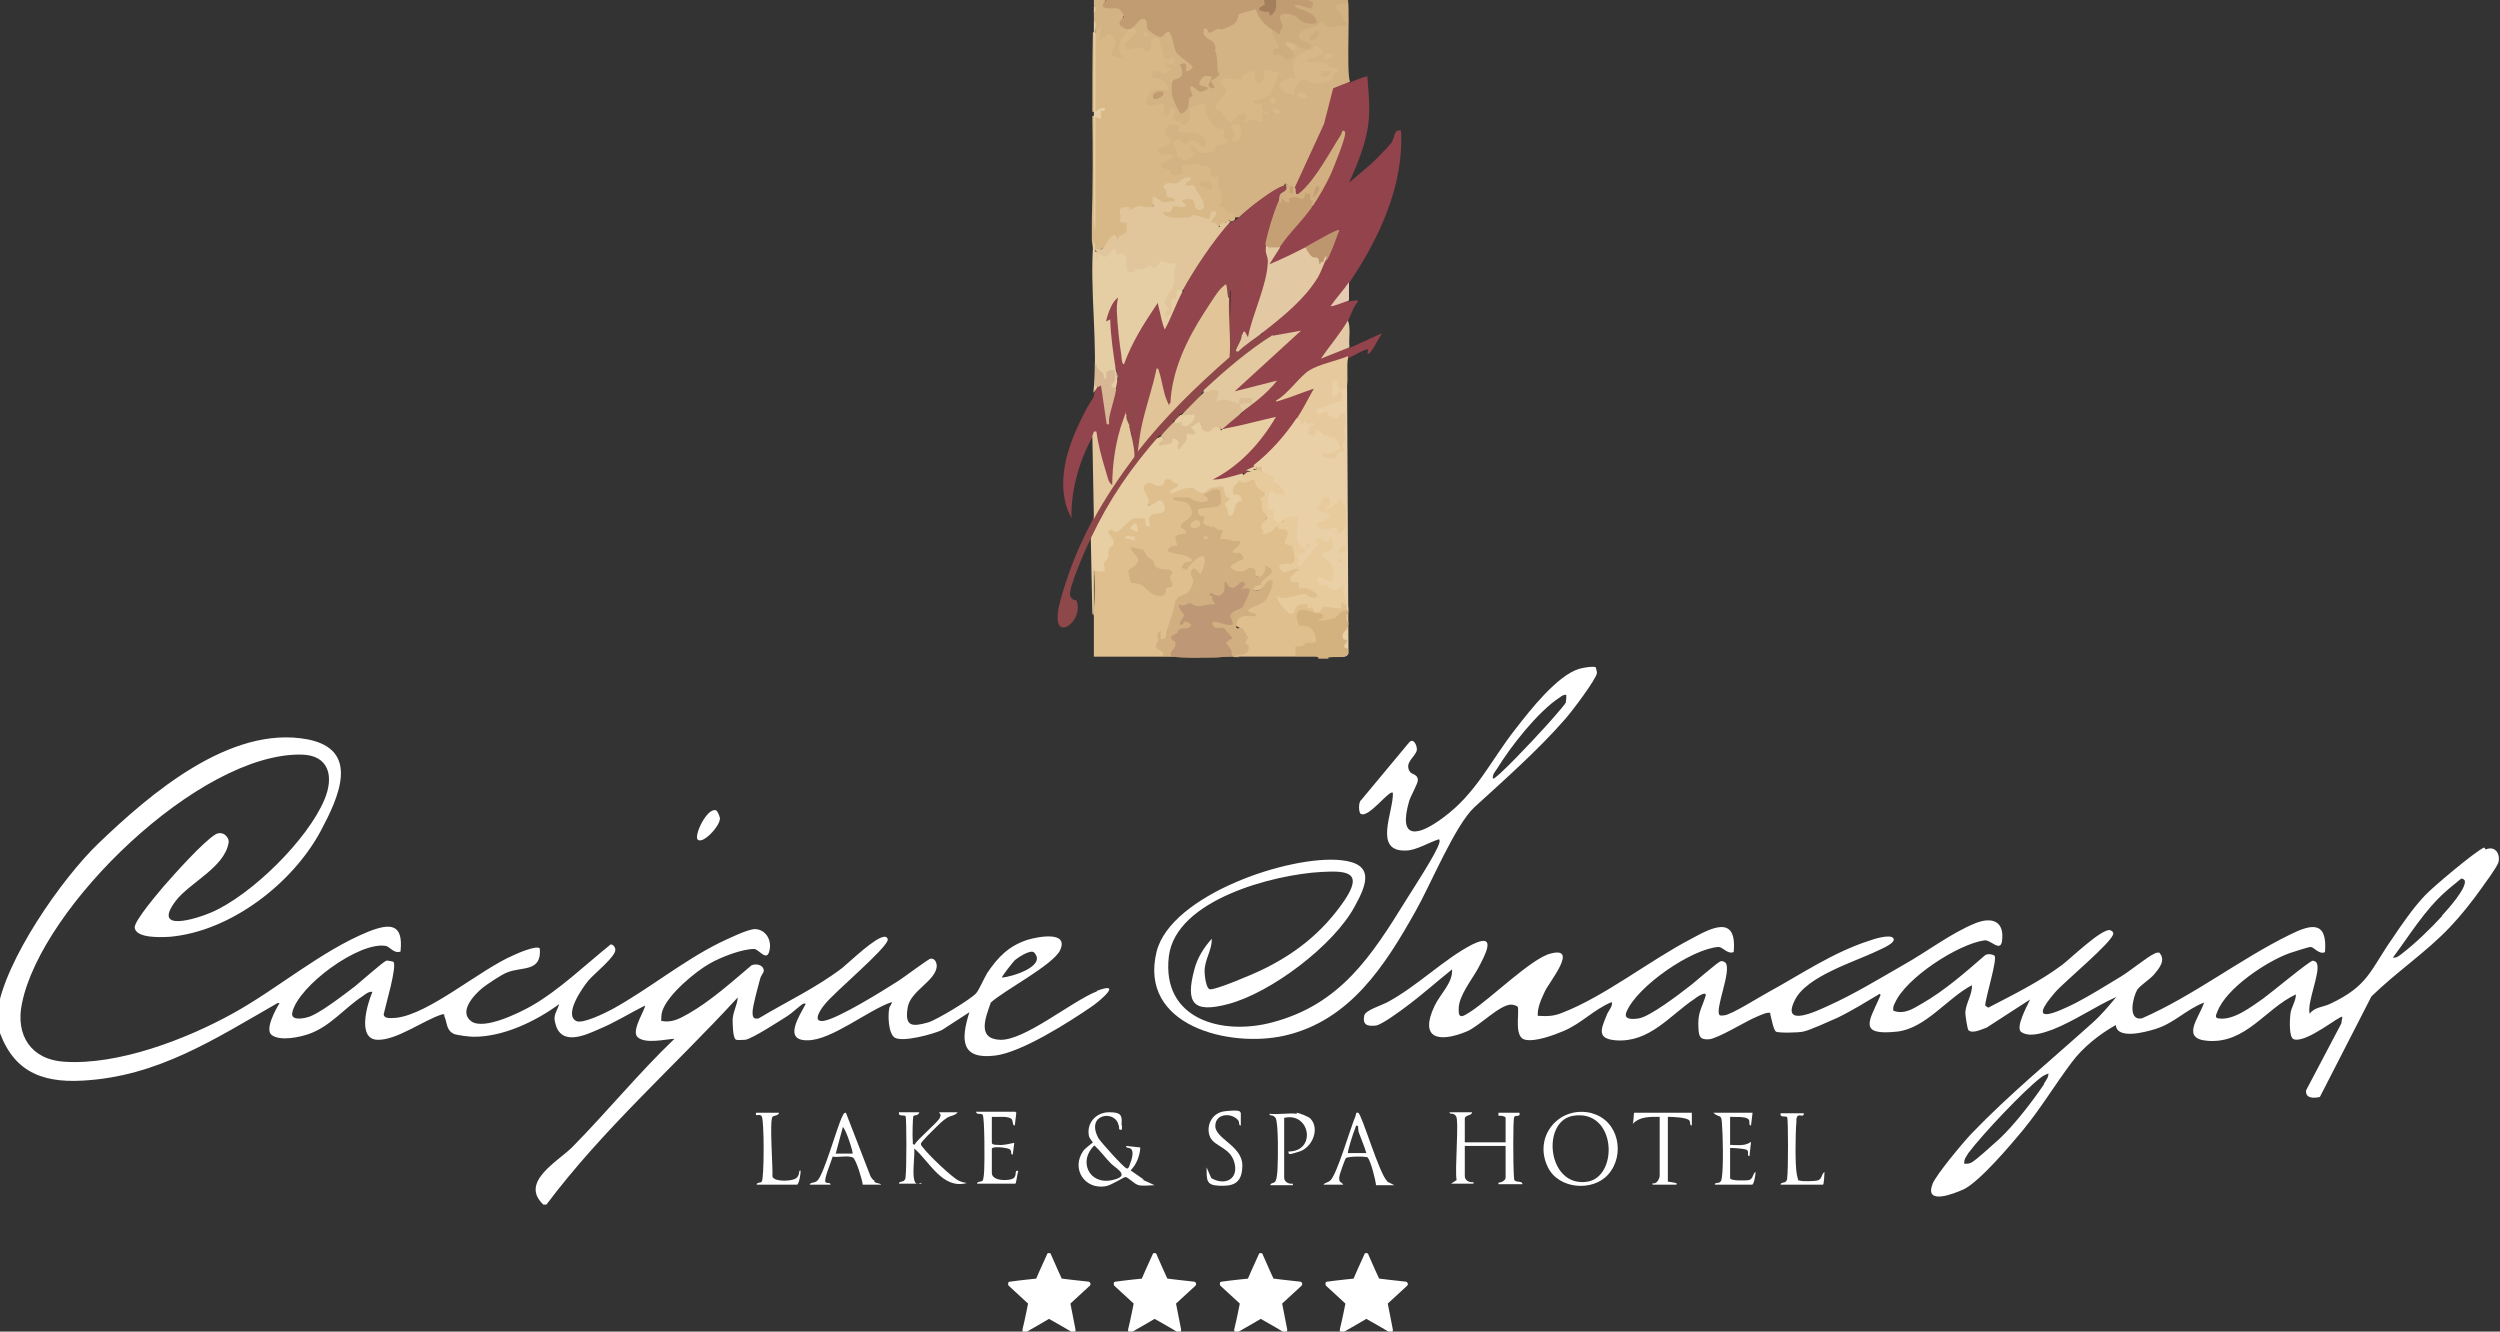 <?xml version="1.0" encoding="UTF-8"?>
<svg xmlns="http://www.w3.org/2000/svg" id="Capa_1" width="490" height="261" version="1.1" viewBox="0 0 490 261">
  <rect x="0" y="0" width="490" height="261" fill="#333333" stroke="none"/>
  <defs>
    <style>
      .st0 {
        fill: #e7cb9c;
      }

      .st1 {
        fill: #e1c69c;
      }

      .st2 {
        fill: #e5cda4;
      }

      .st3 {
        fill: #e4c9a6;
      }

      .st4 {
        fill: #e6ca9d;
      }

      .st5 {
        fill: #e3c9a3;
      }

      .st6 {
        fill: #92454c;
      }

      .st7 {
        fill: #bd966f;
      }

      .st8 {
        fill: #ead0a6;
      }

      .st9 {
        fill: #cdac7e;
      }

      .st10 {
        fill: #d8b886;
      }

      .st11 {
        fill: #c5a075;
      }

      .st12 {
        fill: #e1c498;
      }

      .st13 {
        fill: #bd9776;
      }

      .st14 {
        fill: #a47f5d;
      }

      .st15 {
        fill: #92434c;
      }

      .st16 {
        fill: #e7cea3;
      }

      .st17 {
        fill: #d1af80;
      }

      .st18 {
        fill: #fff;
      }

      .st19 {
        fill: #d3b283;
      }

      .st20 {
        fill: #dfbf8e;
      }

      .st21 {
        fill: #e7cab2;
      }

      .st22 {
        fill: #e2c9a0;
      }

      .st23 {
        fill: #c19c73;
      }

      .st24 {
        fill: #e4c99f;
      }

      .st25 {
        fill: #dbbe93;
      }

      .st26 {
        fill: #d8b889;
      }

      .st27 {
        fill: #d1af81;
      }

      .st28 {
        fill: #d8b894;
      }

      .st29 {
        fill: #d3b280;
      }

      .st30 {
        fill: #8e4849;
      }
    </style>
  </defs>
  <path class="st15" d="M264.7,16.1c.5-.2,3.2-1.3,3.3-1.1.2,2.7.5,5.4.3,8.2-.3,4.3-2.1,8.7-3.9,12.6,2-1.7,4.2-3.4,6-5.3s1.9-2,2.3-2.5c.8-1.2.4-2.7,1.9-2.4.6,10.7-4.3,21.2-10.2,29.9-.4,1.4-1.1,2.7-2.2,3.8,1-.6,1.8-.7,2.2-.2.3,0,2-.6,1.7.1-.9,1-1.3,2.6-1.9,3.7l-.2,1.4-3.4,4.8,3.3-1.3.6.4,6.4-2.9c-.6.8-1.9,3.6-2.6,4s.3-1-.5-.8-2.4,1.2-3.5,1.7l-.4.7c-4.7,1.3-8.3,2.7-11.2,6.7,1.8-.8,3.5-1.2,5.2-1.4.4.5-2.3,5.9-3.5,6,0,.2,0,.4,0,.6-.1,1.4-6.3,8.2-7.7,8.5s-.4,0-.6,0c0,.6-.6.8-1.7.8.3.7-.2,1-.8.6-.7,1.2-5.6,2.5-6,1.2s.1-.4.4-.6c4.5-2.5,8.2-6.2,11-10.6-3.1.7-6.1,1.3-9.1,1.8l-.2-.4c.4-1.4,1.8-2.7,3.3-2.8l.6-.5c-.1-1,.9-1.3,1.8-1.5,1-1.3,2.2-2.5,3.5-3.6l-6.5,1.6c-.5-.2-.5-.6-.4-1.1l11.4-10.4-3.3.6-.5-.5c-2.2.9-2.9.7-2.2-.6l.4-1c3.6-2.9,7.3-5.8,9.8-9.7.7-1.5,1.6-2.8,2.5-4v-.6c.6-1.3,1.1-2.7,1.5-4l-5.1,2.8-.6-.3c-1,1.4-5.7,3.9-7.1,3.6s1.1-3.8,2.1-3.6c0-.2,0-.4,0-.6,0-.8,4.5-6,5.4-7l1-.4v-1.2c2.4-3.5,4-7.3,5.2-11.1-2,3.7-4.4,7-7.2,10-1.2,1-2.6-.4-1.3-1.3l-.4-.5,5.5-12.1,1.8-6.9c.9-.8,2.6-1.6,3.9-1.2Z"></path>
  <path class="st19" d="M216.6-.5c.2.3.2.7-.2,1.1,2,0,3.3,0,4,2.2-.8,1.6-.6,2.2.7,1.9,1.7-2.1,3.8-3.2,4.1.5l1.8,1.1c1.8-1.9,3-.8,3.6,3.3l2.9,2.5c1.1,1.2-.3,2.1-1.5,2.1-.2.9-.8,1.4-1.9,1.6-.9.6.6,5,1.3,5.4s1-2.3,1-2.5l.5-.6c-.6-1.4-.2-2.8,1.5-1.7-.2-2,2-3.2,3.5-1.9.6-.3.7-.9.1-1.6,0-1-.3-4.3-.8-4.8-2.5-.7-2.7-4.8,0-2.8l1.1-.6c1.7.2,3.7-.5,4-2.4.5-.5,3.5-1.4,3.9-1.2.7,1.4,1.7,2.9,3.2,3.9v.7c.8,1.2,1.3,2.4,1.6,3.6-1.3.9-1.2,1.2.3.9,1.4,1.1,1.5,1,1.7-.6l.6-1.1c.1-.2.4-.5.5-.4,1.9.9,3.3,1.5.3-.2-1.7-2.3,1.4-3.2,3.3-3.2.7-1.3,1.7-1.4,3.1-.1,1.6,0,2.3-.2,1.3-1.8-1.8-1.6-.8-3,1.4-2.7,0-.3.2-.5.5-.7.8.3-.2,14.7.6,16.6-1.1.4-2.2.9-3.3,1.3l-1.8,7-5.7,12.4c-.8.3-1.6,0-1.9-.8l-.3.6c-3.2,1.6-6,3.6-8.7,6.1h-.7c0,0-1.1-.1-1.1-.1-.9-.3-3.1-2-2-3-.2-1.3-.5-2.7-.7-4-1.2,0-1.8-.8-1.8-2.3-1.4-.4-2.8-.4-4.2-.1,0,2.1-2.7,2.5-3.5.7-2.6-.7-1.7-2.1.1-3-3.5,0-3-2.3,0-3.1-1.5-1.2-1.3-3,.5-3.8,0,0-.1-.8-.2-.8-1.9.1-2,0-1.7-2.1-5.7,1.8-3.5-4.4.7-4l-.9-.8c-3.6-.4-1.9-3.8.9-2.2l.4-.2c-.3-.9-.7-1.8-1.2-2.7,0-1.8-.9-5.4-1.3-1.3-.6,1.6-1.7.9-2.7.1-2,.7-3.2.4-3.6-.9v.7c2,3-3.1,2.9-2.4,0,.9-1,.9-1.9-.1-2.5-1.5,1.3-2.6,1.7-2.2-.8l-.5-.2c0-.8-.2-1.6-.3-2.5,0-.5,0-.9,0-1.4.2-.4.2-.9,0-1.4,0-.6,0-1.1,0-1.7.7,0,1.5,0,2.2,0Z"></path>
  <path class="st20" d="M242.9,94c1.8-1.3,3.3-1.7,4.1.9,1.6.7,1.8,1.5.8,2.4-.2,1.3,0,2.4.9,3.5-.6.7-2,3.7.2,2.5.9-.9,1.3-1.3,2.3-.3,2-.2,2.1,1.4,1.3,2.8,1.9,0,2.1,3.9,1.1,4.6-2.7.3-3,1.5-.3.3,2.2,0,2.2.9,0,2.5,1.3-.2,1.8.2,1.8,1.1,3.8,0,5.3,4.5.3,2.3l-2.9.7c-2.8-.6.3,2.2.5,2.1.8-2.9,3.5-2.2,5-.3,1-1.1,2.4-1.4,4.2-.8.3-1.5,1.2-1.3,1.7,0,.5.3.4,1.6.3,2.2,0,.2-.2.2-.3,0-.5-.6-1.1-.3-2,.8-1.1.5-5.1,1.2-3.7-.7,2,.3-2.4-.7-2.8-.7-1.1,0-.9,1.2-.5,1.9,2.4-.4,5.1,3.8,2.5,4.6-.8-.4-3.7,1.1-2.9,1.5h3.4c.5,0,.6.3.5.8h-19.9c.5-1,2.7-1,3.3-.3,0-.6,1.1,0,1.1,0s-1.9-.4-.6-1.1c1.8-.4,2.3-.9,1.3-1.6.3-1.3.3-1.5-.5-2.6-2.3-.7-.9-3.5,1.3-3.4-.2-.5-.2-1,.3-1.3,2.4-.8,3.8-1.9,4.1-4.5-1,2-4.9,3-3,.1,1.6-.5,1.7-.7,0-1.2,0-.9-.3-1.3-.8-1.3-2.9,2.1-6.9-.9-2.2-2.5v-.3c-2.4,0-2.1-1.2-.6-2.3l-2.2-.4c-1.4.1-1.6-.6-1.2-1.8-.5,0-1-.4-1.4-.8-1.3.3-2.6-.5-2.2-1.9-2.4-1.7-1.3-2.7,3.2-3,.4-1.2-.4-2.9-1.6-1.6.8,3-2.8,1.8-4.4.9,2,2.2,2.1,3.5-.5,5.1,2,1.4.7,2.1-1.1,2.3.6,1.7.4,1.9-1.3,2.4,1.6.3,3.1.8,4.4,1.5,2.1-1.6,3.1-.5,2.5,1.9s-1.3,2-2.4.9c.8,2.4,0,4.5-2.6,5.2l-.5.9c-.6,2.4-1.3,4.8-2.2,7.2-.8.2-1.3.6-1.5,1.2.9.7,1.7,1.4,2.4,2,.3-.9,2-.5,2.2.3h-17.4c0-3,0-6.1,0-9.1.2-2.8.2-5.6,0-8.5.5-.3,1.1-.3,1.7-.1-.2-1,0-1.6.7-2.3,0-1.2,0-2.2,1.1-3-1.4-1.6-1.5-3.8,1.1-2.5,1.9-2.5,3.9-3.3,6-2.4.4-.9,1.3-1.4,2.9-1.6l-.3-1.1c-1.4,1-2.9,1.9-2.9-.6-2.2-3.6-.1-4.1,3-3.2.2-.9.7-1.3,1.6-1.2s2.5,1.4,2.2,2c1.5-.6,3-.4,4.4.7,1.9-1.7,4.5-2.2,5.1.9h.3c-.5-1,.3-3,1.6-2.8Z"></path>
  <path class="st10" d="M214.7,6.4l1.1-1.4-.3,3,1.8-1.4c.4,0,1.5,1.4,1.5,1.8,0,.6-2.6,2.9,1.1,2.9.2-.6-.5-1-.6-1.5-.2-1.6,1.3-3,2.1-4.2,2.7,0,.9,1.3-.2,2.3s-.8.4-.8.4c-.1.3.1,1.3.4,1.3.9.2,2-.4,2.7-.3s.9,1,1.7.8c.8-.2-.1-2.3,1.2-2.7s1.2,2.7,1.6,3.5c.6,1.4,1.5.2,1.9.3,1,.2.2,2.2-1.2,1.1-.4.8.8,1,.8,1.2s-.9.8-1.1.9c-.7.2-1.8-1-2.4-.2-.9,1.3.5,1,1.1,1.2.9.3,1.8,1.2,1.9,2.2-1.2,0-2.9-.4-3.7.8s-.7,1.7-.7,1.8c.2,1.2,3.2-.3,3.6.2s-.7,1.9.1,2.2,1.1-.7,1-1.4c2.3.2.3,1.3.6,2.1.3.5,1,.3,1.3.5s.2,1.3,1.4.3.3-2.4.7-2.9,2.8-.9,2.9-.8,0,1.1.1,1.7,1.8,2.7,1.9,2.8c.5.4,1.4.1,1.7.5s-.7,1.6.9,2.1c-.4,1-2.2.8-2.4,1s0,.8-.4,1.1c-.6.5-2.3.5-3,.2s-.5-1.2-1.4-1,1.2,1.3,0,2.2-2.6,0-2.8-.3,0-1-.3-1.4c-.2-.6-1.3-1.2-.1-1.8s1.1.7,1.8.7.8-.9,1.6-.8,1.4,1.3,2.2,1.4c1.7-2.8-3.4-2.9-5.1-2.8l.3-1.4c-1.1-.1-1.8-.7-2.5.4-1.1,1.8,1.2,1.7.7,2.9s-2.6.7-2.4,1.5c.9,1.3,1.1.8,2.1.8,2.5,0-1.2,1.7-1.3,1.9-.6.9.7.9,1.2,1.1.6.4.4,1.1,1.4,1.1,2,0,1-1.4,1.3-1.7s2.5-.5,2.7-.5c.5,0,.7.3,1.1.4s1.2,0,1.4,0,.4,2,.6,2.1,1.2,0,1.3,0,0,1.3,0,1.7c.2.8.7,1.5.8,2.3s-.6,1.6-.6,1.7c0,.3.8.3,1,.5s.3.7.6.9c.6.3,1.6-.3,1.4.7.4.7-.5,1.3-1.1.8-.7.4-1.5.9-2.4,1.4-1.5-1-2.9-1.9-4.9-2.2-1.2.6-5.1.9-6-.1s-.3-1.6,1-1.5c.6-1.3,1.2-1.4,2.5-1-.3-2.4,2.9-1.9,3.3.2,1.6.9-1-3.1-1.2-3.3-1.1,0-2.1,0-1.7-1.3-1,.7-2.1,1-3.4,1,.6.2.7.8.7,1.4,3.7,1.4-1,3.2-2.6,1.4.2,1.6-.8,2.1-3.1,1.6-1.3.8-2.4.9-3.4.3v1.9c3.2.4.2,5-1.8,3.5-1,1.9-2.2,2.8-3.6,2.6-.1-.5-.2-1.2-.3-1.9,0-1.4,0-2.8,0-4.1.2-6.6.2-13.4.1-20.3,1-.5,1-.8,0-.9,0-5.2,0-10.4.1-15.6Z"></path>
  <path class="st6" d="M252,36c1.4.7.7,1.6-.4,2.2-.4.5-.7.9-.9,1.4l.3.9c-.8,2.2-1.5,4.5-2.1,6.8l-.7.6c.5,1.1,1.1,2.6.5,3.8l.3.4c-1,4.7-2.3,9.3-3.8,13.8-.5.6-1,.5-1.7-.3-.6.4-.1,0-.1,0-.1.7-1,2.9-1.7,2.3s-.6-10.3-.4-11.3c1.2.1,0-1.8-.9-1-1.5,1.4-3.2,4.1-4.1,5.9v1.1c-3.4,5.1-5.6,10.7-6.3,16.8-1.1,2.5-3-4.7-2.9-5.4l-2.4,8.7-.9,1.2-.5.6c0,3.5-1.7,1.3-1.7-.8h-.3c-.4,0-.6-.1-.9-.5-1.1,3.5-1.6,7.1-1.8,10.7,0,.4-.3,1.3-.5,1.5s-.2,0-.4,0c-1.4-.3-2.9-8.5-3.1-9.9h-.4c-2.7,4.8-4.3,10.6-4.2,16.1l-.8-1.8c-2-5.7,0-12,2.5-17.2s2.6-4,2.8-5.6c.1-.7.4-1.1.8-1.1-.3-1,.8-1,1.1-.1l.7,4.9,1.1-3.9.7-.6c-.8-.5-.2-1.4.3-1.9l-.3-1.7c-.9-1.6-1.3-3.4-1.3-5.5,0-1.8-.3-3.3-1.1-4.5,0-.5,2.4-6.5,3.4-3.7-.3,3.6,0,7.3.7,11,1.1-2.8,2.6-5.5,4.2-8s2.9-4,3.3.2c.2,1.3.7,1.1,1.7-.8.2-.9,1-3.4,1.6-3.8s.4-.2.6-.3l-.2-.8c1.1-2.5,7.1-11.5,9.2-12.7s.3,0,.4,0c.3-.3.8-.5,1.1-.8,1.5-1.5,7.8-6.7,9.7-6.6Z"></path>
  <path class="st8" d="M260.6,128.9c-.3-.3-.3-.6,0-.7,2.9,0,3.8-.4,2.4-1.2-.3-.4-.3-.9,0-1.4-1.4-1.1,0-2.9,1.1-3.6-.2-.4-.2-1,0-1.4,0-.9-.2-1.4-.3-2.2-.8-.7-1.2-1.7-1.2-3-1,1.1-2.2.4-3.1-.3-2.2.3-3-3.4-.4-2.6,2.1,1.7,1.9-1.1.8-2.3-2.1-1.5-1.9-2.3.5-3.1.3-.9.2-1-.7-.6-1.1-.6-1.5-.4-1.1.5-1.2,1.3-2.3,2.7-3.3,4.1-.9.6-2.2-.4-1.3-1.6-.5-.8-.1-1.4,1-1.9-1.8-1.2-2.2-3.2-1.4-6-1.1-.2-2,.2-2.7,1.2-1.4-.2-2.5-.8-2-2.6-2.4-.5-.8-6.5,1.3-4.1,1.5.4-.4-1.2-1.1-1.3-.2-1.2-.5-1.5-1.7-1.9l-.2-.7c-.4-.3-.8-.5-1.1-.8-.3.2-.5,0-.3-.3,3.2-2.5,6.1-5.8,8.3-9.1l.6-.2c.7.5,1.7.8,3,.7,0,.8.5,1.3,1.3,1.4l.6.9c1.5,0,2.6.7,3.2,1.7.3-.5.5-4.8.3-5-1.1,1.6-2.5,1.5-3.5-.2-1.4,1.1-3.2-.3-1.8-1.6,1-.3,6.8-2.5,3.5-1.4-1.4-.2-1.3-6.3,1.2-3.9-.1.6,0,1.8.8,1.1v-5.1c.1,0,.7-.3.7-.3l.3,57.9c-.2,1.3-2.8.5-3.9.7Z"></path>
  <path class="st16" d="M239.6,84.1c.6,0,.5-.2,1-.2,3.2-.6,6.3-1.5,9.5-2.2-3,5.1-7.1,9.6-12.4,12.3,2,0,3.9-.7,5.8-1.2.5.5.2,1.4-.6,1.4-.3.5-.9.9-1.1,1.3-.6,2,.5,1.2,1,1.5s.7,1.2.6,1.3c-1.5-.5-1.4,2.7-2.1,2.8s-.6-.9-.8-1.4-.4-.7-.4-.9c0-.3,1.2-1,1-1.2-1.3.1-1.1-2-1.4-2.2s-2.2.2-2.5.3c-1,.4-.7,1.4-2.2.7s-.6-.6-1-.7c-1.7-.5-4.4,1.2-4.5,1-.7-.9,1.7-.9,1.4-1.9-.7.2-1.1-.7-1.6-.8-1.4-.4-1,.9-1.4,1.1-1.7.7-2.2-1.2-3.4-.1s1.3,2.3.5,4c1.4.3,2.5-2.3,3.2,0s-1.9,1.2-2.7,2.1.4,2.1-.4,2.1-.6-1.6-.7-1.6-1.7,0-2.1,0c-1,.2-2.8,2.6-3.4,2.7s-1.1-1.1-1.7-.1c0,.4,1.2,1.5,1.1,2.2s-.7.7-.9,1.1c-.3.7,0,1.4-.3,1.9s-.6.6-.7.9c-.2,1,1.2,2.3-2,1.5,0,2.4,0,4.9,0,7.4s-.3.9-.3.9l-.3-14.4c0-.5,0-1.1.2-1.6,1.3-3.8,5.5-9.6,8-12.9s2.4-3.1,3.7-4.6.4-.3.6-.5.5-.2.8-.3c.8-.7,1.1.2,1,1.1l.7-.2c.3-1.4,2-1.1,2.5.1.4-1.4.9-2,1.7-2-.9-.9,1.8-3.2,2.5-1.7.2,1.5.9,1.5,1.8.5.7-.4,2-.1,2,.8Z"></path>
  <path class="st23" d="M247.9-.5c.7.7.7,1.6-.3,2.2,1.3.4,1.9.4,2-.1-.1-.9,0-1.6.5-2,1.9,0,3.9,0,5.8,0,1.8.3,2.8,1.1,1.2,2.8,3.8,3-1.7,3.8-3.5,1.4l-2.1-.3c1.3,2-.8,5.8-1.9,2.5-1.8-1.2-2.7-2-3.5-4.2-.5.2-3,.8-3.2,1-.3.2-.2,1.1-.8,1.7s-1.9,1-2.4,1.2-.8-.2-1.2,0-1.1.8-1.5.7-.2-1.1-1-.8c-.7,2.2,1.7,1.8,2.1,3.2s-.1.6,0,.9c.6,1.9.4,1.6.5,3.5s.6.6.4,1.3-1.6,1.2-1.6,1.3c-.2.3.8,1.1.6,1.4s-1,0-1.1-.4c-.1-.6.7-1.1.6-1.8-1-.2-1.6-.3-2.2.7s0,1.1,1,1.3c1.3.3-.6,1-1,1-.6,0-1.5-1.4-1.9-1s.4,1.3.3,1.7-.5.2-.6.6c-.2.6,0,1.4-.3,1.9s-1,1.2-1.4,1-1.6-3.1-1.7-3.6,0-2.2,0-2.3c.3-1.4,2.3-.3,2-2.3s-.9-1.1,0-1.5,1,.8.7,1.4c.6.1,1-.2,1.4-.7,0-.4-2.9-2.3-3.3-3s-.7-3.5-1.4-4c-.9,0-1,1.3-1.9,1s-2-1.2-2.1-1.3c-.6-.6.1-2.2-1.1-2.2s-1.7,2.8-3.7,1.8.1-1.9,0-2.4-1-1.4-1.1-1.4c-.6-.3-4.9.6-2.2-1.8,10.4-.2,20.9,0,31.2,0Z"></path>
  <path class="st2" d="M214.7,49.3c.8.2.5,1,.1.7-.6-.5,1.2-.8,1.7-.1.6-1.1,2.1-2.3,2.6-.5,1.7-.2,2.4.9,2.1,3.3.2.5.6.4,1.3-.5l1.2.2c.8-.8,1.6-.9,2.3-.3.4-1.7,4-1.2,4.7-.4s0,5.1-.8,5.8c-.9,1.2-1.7,3.5-.4.9l.5-.2c-.2-1.3,1.1-2.4,1.8-1.1-1.3,2.4-2.2,5.1-3.5,7.5-.6-1.4-.8-2.9-1.2-4.4s0-.8-.4-.5c-2.5,3.7-4.9,7.5-6.4,11.7-.4,0-.5-1.2-.5-1.6-.4-2.6-.8-6.2-.9-8.8s.7-3.1-.2-2.3-1.8,3.5-1.9,4.3l.8-.4c.1,3.4.6,6.6,1.1,9.9l.3,1.7c0,.7-.2,1.3-.3,1.9-1.1,1.1-2.1-.9-.8-1.8.2-1.4-.7-1.8-.6-.1-.7,1-1.5.5-1.6-.6l-.6-.5c.2.7-.2,3.2-.4,2.3s.4,0,.4.5l-.8,1.1c1-9.2-.8-20.2,0-29.6.5.4.2,1.3.3,1.9Z"></path>
  <path class="st30" d="M236.2,61.4c0-.4.5-2.3.6-2.4s1.2-.5,1.5-1,0-.7.1-.9c.3-.6,1.8-.5,1-2.3,1.4-.2,2.7.2,2.8,1.8s-.9.2-1.1.4,0,3.6,0,4,.5.3.6.8c.2,1.5-.5,4.2,0,5.3s1.1-1.3,1.4-1.8c.1,0,.2.3.2.3.6.3.6.9,0,1.8l3-2.2h.8c.2,1.4,1.1.4,2.2.6l-.9,1.3c-4.1,2.9-8,6-11.8,9.3l-.8.2c-.8,1.9-2.8,3.9-4.7,4.7.3.8-.3,1.3-1.1,1.1,0,1.3-1.5,2.8-2.8,3-5.5,6.3-9.7,12.3-13.3,19.9-.8,1.6-4.8,10.4-4.1,11.6s1.1.3,1.3,1.1c1.1,3.8-4.1,7.5-3.8,2.7,0-1.9,1.5-6.3,2.2-8.3,1.2-3.5,3-7.4,4.7-10.6l.4-1.6c2.1-3.8,4.4-7.4,7-10.8-.1-1.8-.4-3.5-.9-5.3l.4-.5c-.5-1.8.8-2.7.6-4.4,1.2-.3,1.4.3,1.1,1.5s-.5.2-.5.4c-.2.6,0,1.5,0,2.2s-.5.4-.6.6c-.3,1.2.3,1.6,1.1,2.3,0-.6,0-1.2,0-1.7s.8-1,.8-.5c.4.7.5,1.5.1,2.4,5.2-5.7,10.6-11.5,16.7-16.5l-.3-10.3c0-.4.3-.7.6-1,0-1.1-.2-1.9-.6-2.5l-.2,1.1-3.3,4.5h-.6Z"></path>
  <path class="st13" d="M229.6,128.6c-.7-.3-.6-1.2.3-2.6-1.5-.9-.9-2,.6-2.6l.5-.7c-.4-.8-.2-1.5.5-2.3-.6-.5-1.2-1.9-.6-2.4s2.1-.5,2.2-.5c1.2.6,2.5.7,3.9.2-.7-1.8-.6-2.8,1.4-1.6l.6-.2c.5-2.8,1.3-3.2,2.4-1.4,2.2-1.7,2.8-1.3,3.9,1.3-.7,2.5-1.5,3.6-3.8,4.7.7,1.2.7,2.6-1,2.3,1.5,1.4,1.7,2.4.4,3,.8.8,1.2,1.7.9,2.8-1.2,0-2.4.2-3.3.3-2.1,0-4.6.1-6.6,0s-1.4-.2-2.2-.3Z"></path>
  <path class="st4" d="M264.2,70.3c-.3,1,.1,5.1-.3,5.6-.9,1.1-2.2,0-1.7-1.5,0,0-1.1.2-1.1.3,0,.1.3,2.5,0,3,.9.4,1.3-1.1,1.5-1.1.5,0,.6,1.6.3,1.9l-5.1,1.8c.7,1.8,1.3.3,2,.4s.5,1.2,1.7,1.4.7-.9,1.4-1.1c1.5-.4.7,2.5.6,3.4s.3,1.2.2,1.6-.5.6-.5,1.1.4,1.2.3,1.3-.9,0-1.2.3,0,.9-.6,1.1-2.1,0-2.5-.5,1.3-.4,1.6-.4c.3,0,1.8-.8,1.9-1s-.6-1.6-.8-1.8c-.4-.5-.8-.3-1.2-.4-1-.5-1-.2-1.3-.4-.5-.2-.4-1.4-1.6-1v1.1c0,0-1.3-.2-1.4-.3s.3-1.6.3-1.6c.1-.2,1,.3.8-.6-.8,0-1.3.7-1.5-.3l-1,.8v-.8c-.1,0-.8-.6-.8-.6,1.2-1.8,2.2-3.9,3.3-5.8-2,.6-4,1.5-6,2.1s-1.1.5-1.4.2c2.3-1.2,4.6-4.7,6.5-5.9s5.5-1.9,7.6-2.8v.3Z"></path>
  <path class="st9" d="M264.2-.5c.2,1.9-.8,1-1.6,1.3-1.7.6-.4.9.3,2.1s.4,1,.5,1.6l.5-.3v1.1c-1-.7-2.1.2-3.1,0s-1.4-1-1.7-1-.7.7-1.2.9c-.9.3-2.9.4-3.3,1.7s1.8,1.1,2.3,2-1.4.7-1.9.5-.3-.5-1.3-.8c-.5.2-.5.6-.6,1.1.7.8.6,1.6-.5,1.9s-.9-.6-1.4-.8c-.7-.2-1.8.7-1.7-1.1,2.9-.3-1-2.4,0-3.9.3.2,1.1,1.1,1.4.8-.1-.6.5-1.1.5-1.5s-1.2-2,0-2.3,2.2.2,2.4.3,1.1,1.1,1.8,1.3,3,.7,2.4-.5-1.5-1.4-1.5-1.5c-.3-.2-2.2-.7-2.5-1-1.2-1.3,3.1.6,3,.2,1-1.4-.5-1.3-1.1-2.1,1.5,0,7.4-.3,8.3,0Z"></path>
  <path class="st29" d="M258.4,128.9s-.3-.3-.7-.3c-1.2,0-2.5,0-3.8,0,0-.4,0-1.9,0-1.9s.8,0,1.2,0,.6-.6.9-.7c1.1-.2,2.6.7,1.6-1.9-.8-2-2.9-1.3-3-1.5s-.5-1.6-.5-1.7c.3-2.2,2.1-1.2,3.5-.8s1.1,0,1.4.2c.8.5.1,1.3-.8,1,.2.7,3.2,0,3.5-.2s.8-1.2,1.9-1.4.4.7.4,1.1c.1.4.2.9.3,1.4-.2,1.4-.6,1.2-1,1.9-.6,1.4.5,1.2.7,1.4.2.3-.6.9-.6,1.2s.8.3.8.6c.5,1.9-1.8,1.4-3.2,1.5s-.4.3-.4.3c-.7,0-1.5,0-2.2,0Z"></path>
  <path class="st24" d="M221.3,83.5c.3,1.2,1.3,5.2,1,6.1-2.9,3.9-5.6,7.9-7.9,12.1l-.3-16.3c.3-.5.1-1,.8-.8.3,2.4,1,5,1.7,7.3s.6,2.5,1.4,3.2c0-4.1.7-8.9,2.1-12.7s.2-1,.7-1.1c-.2.8.4,1.6.6,2.2Z"></path>
  <path class="st18" d="M288.5,218.1c-.1.6-1.4.4-1.4,1.2v4.6h8v-4.8c0-.3-1-.5-1.4-.4v-.6h4.1c.3.9-.7.4-1,.8s-.2,9.9-.1,11.2,0,1.2.4,1.4,1.3,0,1.3.6h-4.7v-.3c.5,0,1.4-.4,1.4-1v-6.2h-8v5.9c0,.9.9,1.3,1.7,1.2v.3s-4.4,0-4.4,0l1.1-.7c-.4-1.9.5-11.6-.1-12.5s-1.2-.2-1.3-.8h4.4Z"></path>
  <path class="st18" d="M180.1,218.1c0,.6-1,.4-1.1.7s-.2,4.2-.1,4.8-.2.5.3.8c.7-1.2,4.6-4.4,5-5.3s-.1-.7-.1-1.1h3.6c-.5.7-1.3.6-2.1,1.1s-1.7,1.4-2.2,1.9-3,2.9-2.9,3.2c0,.3.2.5.4.7.9,1.3,5.7,5.9,7,6.5s1.5.3,1.5.5c-4.7,1.2-7.2-4.2-10.2-6.8.1,1.7-.4,4.7,0,6.2s1.4.1,1.4.7h-4.4c0-.5.7-.3,1-.6s.3-.6.3-.9c.2-1.2.2-11.3,0-11.7s-1.5.2-1.3-.8h4.1Z"></path>
  <path class="st18" d="M343.5,218.1l-.3,2.5c-.5,0-.2-.7-.4-1.1-.5-.8-2.9-.5-3.7-.6v5.5c1.4,0,2.9.3,4.1-.6l-.3,2.8c-.6,0,0-.9-.5-1.2s-2.6-.4-3.3-.4v5.9c0,.6,3.1.5,3.7.4.9-.3.7-1.3,1.3-1.6,0,.4-.3,2.5-.7,2.5h-7.3c0-.5.6-.2,1-.5s.3-.7.4-1c.3-2.2.2-8.1,0-10.5-.1-2-.5-1-1.7-2.1h7.7Z"></path>
  <path class="st18" d="M254.1,218.1c.5,0,2.5.8,2.8,1.2,1.8,2,.3,5.6-2.2,6.4s-2,.5-2.2,0c5.6,0,4.3-7.8-.8-6.6v11.7c0,.9.9,1.3,1.7,1.2v.3s-4.4,0-4.4,0c0-.5.7-.3,1-.8s.4-2.2.4-2.6c.1-1.5.2-9-.4-9.8s-1.1-.2-1.2-.8c1.7.2,3.8-.2,5.4,0Z"></path>
  <path class="st18" d="M331.6,218.1v2.5c-.5,0-.2-.6-.5-1-.5-.6-3.3-.7-4.2-.7v12.7c0,0,1.4.2,1.7.3v.3s-4.7,0-4.7,0v-.3c.8.3,1.4-.9,1.4-1.5v-11.5c-1.9,0-3.9-.1-5.3,1.4.2-.3.2-2.2.3-2.2h11.3Z"></path>
  <path class="st18" d="M199.2,218.1l-.3,2.5c-.6,0-.2-1.1-.8-1.4-.9-.5-2.7-.2-3.7-.3v5.1c0,.4.9.4,1.2.4,1.2.1,2.1-.2,3.2-.4l-.3,2.3c-.6,0,0-.8-.7-1.1s-3.4-.6-3.4,0v4.7c0,1.7,3.6,1.6,4.3,1s0-1.6.9-1.4c-.2.3-.4,2.5-.6,2.5h-7.5c0-.5.9-.3,1.1-.6s.3-1.7.3-2c.1-1.3.1-10.5-.3-10.9s-1.2.1-1.3-.6h7.7Z"></path>
  <path class="st18" d="M243.2,218.1c0,0,0,2.1,0,2.5-.5,0-.2-.6-.5-1-1.3-1.6-4.5-1.4-4.5,1.1s5.3,3.9,5.3,7.7-2.1,4.1-4.6,4-2.4-1.1-2.4-3.6l.9,2.1c2.5,1.5,5.3.4,4.6-2.8s-3.9-3.3-4.8-5.2.1-4.8,2.9-5.1,2.9,0,3,.2Z"></path>
  <path class="st18" d="M353.5,218.1c.2,1-.7.3-1.1.6s-.3.9-.3,1.2c-.2,1.9-.3,8.7.1,10.4s.2.9.6,1.1,2.8.1,3.3,0c1.1-.2.8-1.2,1.5-1.7,0,.3-.1,2.5-.3,2.5h-8.3c0-.5.7-.3,1-.6s.3-.6.3-.9c.2-1.2.2-11.3,0-11.7s-1.5.2-1.3-.8h4.4Z"></path>
  <path class="st18" d="M152.7,218.1c-.1.6-1,.5-1.3.8-.6.9.1,9.9,0,11.7.3,1.1,4.1,1,4.8.2s.2-1.3.7-1.4c.1.5-.3,2.8-.7,2.8h-7.9c0-.5.8-.3,1-.6.5-.6.5-12.1,0-12.8s-1.4.3-1.1-.7h4.4Z"></path>
  <path class="st3" d="M264.4,68.1l-5.5,2.2c1.6-2.4,3.8-4.9,5.3-7.5.6,1.6.1,3.5.3,5.3Z"></path>
  <path class="st18" d="M136.7,164.5c-.6-.9,1.8-6.1,3.6-5.7.4.2.7,1.1.8,1.5.2,1.5-3.5,5.4-4.4,4.2Z"></path>
  <path class="st2" d="M214.7,6.4c0,5.2,0,10.3,0,15.5.6-.5,1.1-.9,1.9-.7,0,.9-.8.4-.8.4-.1.3,0,1.2,0,1.7l-1.1-.3c0,6.4,0,12.8,0,19.2s-.3.9-.3.9c0-13.1,0-26.2,0-39.2.5.5.3,1.7.3,2.5Z"></path>
  <path class="st14" d="M250.1-.5c0,1.6.4,2.7-1.2,3.6-.2-1.2-.3-.7-1.1-.8-2.3-.4,0-1.3.1-1.4s-.4-1,0-1.3c.7,0,1.5,0,2.2,0Z"></path>
  <path class="st21" d="M264.4,58.9c-.5.1-3.3,1.3-3.6,1.1,1.1-1.6,2.5-3.1,3.6-4.7v3.6Z"></path>
  <path class="st18" d="M219.9,220.6c0,.3,0,.6,0,.8-.9.2-.4-.5-.6-1.1l.6.3Z"></path>
  <path class="st2" d="M214.4,2.5c0-.5,0-.9,0-1.4.4.2.4,1.2,0,1.4Z"></path>
  <path class="st18" d="M215,194.3c-4.9,1.9-14.2,9.7-19,9.5-4.6-.2-2.8-4.4-1.8-7.3,2.6-2.4,12.3-7.4,13.6-10.3,1.7-3.8-4.4-2.6-6.4-2-3.7,1.2-5.8,3.4-7.9,6.5-.6,1-1.7,3.5-2.2,4-1.1,1.2-7.7,5.2-9.4,5.7-3.2.9-4.6.8-4-2.9.5-3.3,5.5-5.2,5.7-8.1,0-.8-.4-1.6-1.2-1.5-.4,0-5.4,3.8-6.4,4.4-2.8,1.8-11.8,7.4-14.6,7.8-2.4.3-.4-2.5.3-3.3,1.8-2.3,12.1-10.9,12.3-12.6,0-.4-.3-.6-.6-.6-1.8,0-6.7,4.8-8.3,6.1-5.1,3.9-10.9,6.6-16.4,9.9-1,.2-1.2-.2-1.2-1.2,0-1.2,1.1-5.1,1.5-6.6.1-.5.7-1.2.7-1.5,0-1.2-1.5-1.5-2.4-1.1-3.8,3.2-8,7-12.4,9.5-1.8,1-3.2,1.8-5.3,1.4,0-.7,0-1.2.2-1.9,1-3.2,6.5-7.8,9.4-9.4,2.1-1.2,6.2-2.8,8.6-2.8,1,0,2.7,3,3.1-.2.2-1.8-.9-3.6-2.9-3.7-1.5,0-5.5,2-7,2.7-7.4,3.7-13.9,9.1-21,13-1.3.7-5.9,3-7.1,2.3-2.4-1.3,1.3-6.6,2.5-8,1-1.2,5.4-4.7,5.2-6,0-.4-.4-1-.9-1-5,4-10,8.9-15.6,12.1-2.5,1.4-9.2,4.7-11.7,3-2.6-1.9.5-5.2,2.2-6.6.9-.7,3.7-2.6,4.8-3,2.9-1.2,6.8,0,6.4-4.7-.5-.7-4.3.9-5.1,1.3-6.6,2.8-16.6,11.6-23.1,12.3-.8,0-2.3.3-2.4-.7.3-1.5,2.7-9.5,1.9-10.3,0,0-1.1-.3-1.4-.2-.6.2-5.1,4.2-6.1,5-2,1.5-7.2,5.6-9.4,6.1-1.1.3-3.3.6-2.9-1,1.2-5.2,13.1-13.9,18.3-13,.8.1,1.6,1.6,2.9,1.1.6-5.5-2-5.6-6.3-3.9-9.3,3.8-17.8,11.2-26.5,16-9.2,5.1-22.5,10.2-33.1,9.5-6.5-.4-9.6-5.2-8.3-11.4,3.8-19,34.8-49.2,54.8-48.8,5.4.1,6.4,4.3,4.5,8.8-3.3,7.9-14.3,18.7-22.1,22.1-3,1.3-11.9,4.1-7-2.3,2.7-3.5,9.5-6.5,10.3-11.3.2-1.2-1.2-2.4-2.5-1.7-2.4,1.4-8.2,7.9-10.2,10.2-1.1,1.3-5.8,6.8-5.7,8.1.2,2.2,5.5,1.9,7,1.8,11.9-1.1,24-10.5,29.5-20.8,3.4-6.4,7.9-15.9-2.7-17.9-15.1-2.8-30.8,10.7-40.9,20.4-7.2,6.9-18.4,23-19.8,32.9-.1.8,0,1.9,0,2.8,2.6,8.6,8.1,11.3,16.7,10.8,14.7-.8,25.8-8.1,38.2-15.2h.4c-.8,1.3-3,5.3-1.5,6.3,1.7,1.2,5.5.4,7.4-.3,4.1-1.5,6.8-5,10.3-7.3.6-.4,1.2-1,2-.9-1,2.3-3.1,9.3,1,9.4,3.8.1,9.1-3.9,12.7-5,.6,0,.3,0,.4.4.6,1.3.3,2.8,2,3.5.6.2,2.8.5,3.6.5,5.8.1,12.3-3,16.9-6.4-.4,1.4-1.2,2.1-.8,3.6,1,4.6,5.5,2.7,8.4,1.4,3.2-1.3,6.2-3.2,9.2-4.7.3.4-2.7,4.8-1.5,6.1,1.4,1.5,5.5.5,7.3.4-7,6.7-13.2,14.3-20,21.2-2.9,2.9-10.4,6.9-5.7,11.3h.6c11.1-14.8,25-27,37.5-40.6-.1,1.5-.9,2.7-1,4.3,0,.7,0,3.8.7,4,.4.1,1.4,0,1.8,0,1.5-.3,6.7-3.7,8.3-4.7.8-.5,2.6-2.2,3.1-2.4.1,0,.5,0,.4.1-1.2,2.3-4.5,7.2.4,7.1,4.7,0,11.8-5.9,16.5-7.5,0,.5-.4.7-.5,1.2-.3,1.4-.2,5,1.1,5.8,1.6.9,7.5-.7,9.2-1.5l5.4-3.5c-1.7,5.4-1.7,9.3,5,8.5,5.2-.6,14.6-6.6,19.1-9.7,1.7-1.2,6-4.9.9-3ZM198.9,188.2c.6-.5,3.1-2.2,3.8-1.5,2.5,2.7-4.5,4.8-6.3,4.9-.2-.1,2.2-3.1,2.5-3.4Z"></path>
  <path class="st18" d="M486.9,166.1c-1.8.8-10,7.7-11.6,9.4-2.2,2.3-4.5,5.6-6.3,8.3-4.5,6.4-4.7,9.4-12.4,13-1.3.6-3,.6-3.9,1.9-.6-2.2,2.2-8.2,1.4-9.9-.1-.3-.5-.5-.8-.5-.6,0-8.3,6.4-9.7,7.4-2.3,1.6-5.9,4.4-8.8,3.9-.8-.1-.4-.8-.2-1.3,1.7-4.6,9.7-9.9,14.2-11.5.7-.2,3.6-1.2,4.1-1.2.6,0,1.7,1.6,2.8,1,.5-6.2-2.7-5.5-6.9-3.4-9.8,4.8-18.9,12-29,16.4-2.9.5-1.7-4.3-.9-5.6.5-.8,2.4-2,3.2-2.9,1.1-1.3,2.5-2.9,1.1-4.4-.3,0-.6,0-.9.2-1.4.6-4.9,3.5-6.6,4.5-2.8,1.7-6,3.7-8.9,5.2-3.8,1.9-9.8,4.6-4-2.1,1.7-2,11.3-9.9,11.4-11.5,0-.4-.3-.6-.7-.7-1.7-.2-7.6,5.5-9.3,6.8-4.4,3.3-9.7,5.9-14.5,8.4l-.6-.4c0-1.4,2.5-9.3,1.8-9.8-.4-.3-1.3-.4-1.8-.1-3.8,3.3-8,7-12.4,9.5-1.7,1-3.5,2.2-5.6,1.4-.1-.5,0-1,.3-1.5,2.1-4.9,12.4-11.6,17.6-12.3,1.2-.1,3.1,2.4,3.4.1.5-3.9-2-4.7-5.1-3.5-4.8,1.9-9.7,5.7-14.2,8.2-4.7,2.7-9.8,5.8-14.7,8-2.2,1-9.4,4.5-6.6-1.1,2.3-4.7,11.8-7.5,16.3-9.7.6-.3,3.6-1.5,3-2.4-.6-.9-4,.2-4.8.5-7.1,2.3-13.2,6.5-19.6,10-1.7.9-7.2,4.4-8.7,4.6-.3,0-.6.1-.9,0-1.2-.8,2.4-8.8,1.1-10.3-.2-.2-.7-.4-.9-.3-.5,0-5.3,4.3-6.3,5-1.9,1.5-7.7,5.9-9.8,6.2-1.2.2-3.1.3-2.4-1.3,2.1-5,12.7-12.3,18-12.7.9,0,1.8,1.5,3,1,.7-7.4-4.3-4.8-8.3-2.6-8.1,4.2-17,11.3-25.3,14.5-1.7.7-2.9.7-4.8.6-.1-1.6.7-3.3,1.4-4.8.9-1.9,6.7-8.9,1.1-7.4-3.7.9-11.8,8.9-15.7,11.4-1.3.8-2.4,1.7-2.3-.6,0-2.5,2.6-5.7,3.8-7.9,1.2-2.3,4-7.2-1.1-4.7-5.5,2.8-10.8,8.2-16.8,11.4-1.2.6-4.1,1.5-4.4,2.5-.4,1.9.6,2.2,2.3,2,1.2-.2,4.7-2.8,5.9-3.7,3.1-2.3,6-4.9,9-7.3.2,2.6-2.3,4.8-3.4,7.1-3.1,6.5.8,7.3,6.2,5.1,2.5-1,6.5-5.3,8.8-5.3.3,0,1.2.2,1.3.5.3,1.4-.8,6,1.5,6.4,2,.4,5.5-.9,7.4-1.7,3.6-1.5,5.9-4.2,9.5-5.7.3.8-.7,1.7-1,2.6-1.1,2.7-2,4.6,1.8,4.9,6.6.5,10.6-4.9,15.4-8.1.2-.2,2.5-1.8,2.2-.6-.8,2.6-1.6,3.2-1.4,6.4.1,1.6.3,2.2,2.1,2.1,1.7-.2,6.7-3.2,8.6-4.1.7-.3,2.3-1.1,3-1.1.6,0,.3,0,.4.4.2.7.6,3,1.1,3.3.5.3,4.5.2,5.3,0,1.2-.2,5.3-2.1,6.7-2.7,2.9-1.4,5.6-3.1,8.3-4.7.4.2,0,.5,0,.7-2.1,4.7-4.2,7.5,3.4,6.7,5.6-.6,9.9-6.6,14.7-9.1.1,1.8-1.2,3.5-1.3,5.4,0,.5.4,3.1.6,3.4.8.8,2.7-.2,3.6-.5l8.5-5.5c-.5,1.1-3,5.6-1.7,6.4,1.7,1.1,4.4.1,6.1-.5,4.3-1.7,8.3-4.5,12.5-6.4-1.5,1.8-3,3.6-4.7,5.1-7.9,7.1-16.3,14-23.7,21.7-1.7,1.8-6.8,7.9-7.6,9.8-1.7,4.3,4.1,2,6.1,1.1,3.1-1.5,9.2-8.7,11.6-11.6,3.6-4.4,6.2-8.8,9.5-13.2,2.2-3,5.5-5.6,8.7-7.4.2,2.9,5.8,1.4,7.7.8,3.7-1.1,6-3.8,9.6-5.2-.9,2.9-4.7,7.1.7,7.5,7.5.6,11.3-6.3,17.3-9.1,0,1.4-1,2.6-1.1,4-.1,1-.3,4.5.7,4.8,2.5.8,9.1-4.8,9.5-4.4l-.2,1.3-6.9,13.1c-.2,1.6,1.5,1.6,2.7,1.3l10.1-19.7c4.9-4.8,10.8-8.7,15.5-13.7,2-2.1,4.3-5,6-7.4.7-1,3.1-4.2,3.4-5.2.4-1.7-.7-3.3-2.5-2.5ZM400.7,212.4c-2.2,3.3-5.9,8.1-8.8,10.8-1,.9-4.5,4.1-5.4,4.6-.5.3-.9.3-1.5.3-.1-.9.4-1.4.8-2.1,2.7-3.6,10.8-12.2,14.2-14.8.5-.4,1-.6,1.5-.8,0,.8-.5,1.4-.9,2ZM478.6,179.6c-2.1,2.3-5.3,5.4-7.8,7.3-.5.4-1.1.9-1.8.8,3.3-4.4,6.2-9.3,10.4-13,.4-.4,2.9-2.4,3-2.5.3,0,.6.2.7.4.4,1.5-3.4,5.7-4.5,6.9Z"></path>
  <path class="st0" d="M246.2,91.8c.4,0,1.1,0,1.1.6.5.2,1.9.7,2.2,1.2s0,.8.1,1,.6,0,.8.2c.4.4,1.8,1.6,1.3,2.1-2.1.3-2-.8-2.2-.8-.9,0-1.2,2.7-1,3.4s1,.3,1.1.5c.2.3-.5,1.2.2,1.9,1.4,1.6,2-.5,2.3-.5.7-.2,1.8,0,2.6-.3-.5,1.4-.9,4.6.1,5.8s1.1.4,1.2.7c.2.8-1.6,1.1-1.7,1.4s.4.3.4.5c0,.5-.7,1.1-.2,1.4s.9-.8,1.1-1c1-1.1.9-.7,1.8-2.1s1.3,0,.4-2.2c.8-.4,1.6.5,2.1.6s.7-.7,1.2-.6c.5,3-.5,1.8-2.2,3.2,2.2,1.6,2.9,2.3,2.2,5.1-1,.2-1.7-.7-2.6-.8s0,1.5.2,1.6c.3.2.8,0,1.1.1.8.4.9,1.1,2.3.8s-.2-1.3,1.3-.8c-.3,1.4.4,2.6.6,3.9l-1.1-.6c0,.3,0,1,0,1.1-.3.3-3.1-.4-3.4-.3-.5.1-.4,1.2-1.4,1.1s-.6-.7-.8-.8c-.3-.2-.9,0-1,0-.3-.2.5-.9-.7-.8-2.4.1-1.4,1.6-2.3,1.9s-2.5-2-2.9-2.9.6-.2.9-.2c1.2.1,3.6-.8,4.2-.8s.8.5,1.4.6,1.4.2,1.3-.4c-.8-.9-2.4-1.7-3.6-1.2v-1.4c-1.1.4-2.3,0-1.4-1.2s2.3-1,1-1.3-3,2.1-3.5-.8c.7-.2,2.8-.1,3-.7s-.3-2.8-.4-2.9c-.2-.3-1.4-.2-1.5-.7s1.2-1.9.3-2.5-1.3.5-1.8-.9c-.8,1.2-1.4,1.5-2.9,1.7.4-.7-.4-1.2-.2-1.7s1.1-1.2,1.1-1.7-.7-.9-.9-1.3.3-1.5-.5-2.3c2.4-1.1.7-1.1-.1-1.8s-.8-1.8-1.1-1.9-1.8,1-2.6.5c0,0,.2-1.1.6-1.4s.6-.4.8-.6l1-.2c.4-.3.8-.5.9,0Z"></path>
  <path class="st5" d="M248.1,47.9c.2-.1,2-.1,2.4,0l.4.6-2.1,3.3c2.4-1,4.7-2.1,7-3.3h.6c.7,1.2,1.3,1.5,2.6,2,.4-1.1,1.7-.8,1,.2-.6,1.1-1,2.4-1.6,3.5-2.6,4.4-7.1,8-11.1,11.1-1.5,1.2-3.2,2.2-4.6,3.6-.4,0-.5,0-.4-.4.3-.8,1.1-1.9,1.1-2.9.3,0,.1-.7.6-.6l.6,1.1c.9-4.7,3.7-10,3.9-14.8,0-1.4-.7-1.5-.3-3.4Z"></path>
  <path class="st22" d="M249.5,65.8l5.5-1-13,11.9,8.3-2.1c-2.1,2.7-4.8,4.6-7.5,6.6.2-1.9-1.5-2.3-3.3-2.4-1.9.8-1.9-.5-1.4-1.9-1.6.5-2.4.4-2.2-.4,4.2-3.9,8.7-7.8,13.5-10.8Z"></path>
  <path class="st25" d="M236,76.6c.6.7,1.4-.3,2-.2,1.8.3.1,1.2.5,2.4,1.5-1.1,2.8,0,4.4.3-.4-1.8,1.1-.9,2.5-1.1v1.1c-.8,0-1.9-.3-2.5.4l.8,1-.8.8c-1.1.9-2.2,1.8-3.3,2.8-.5,0-1.1-.5-1.4-.4-.6.1-.8,1-1.6.9-1.4-.2-.9-.9-1.2-1.6-.6-.9-1.4.9-2.1.6,2.4,2.4-.4,1.3-.6,1.4s0,.9-.2,1.3-1,1.2-1.3,1.7c-.7,0-.3-.2-.3-.6,0-.6.5-1.1-.5-1.4s-.5.6-.7.8-2.1.5-2.5.6c-.3-1,1.7-1.2.3-1.9.9-1.1,1.8-2,2.8-3,1.1-.3,1.8,0,2.2.6,1.7-1,1.5-1.4-.8-1l-.3-.6c1.6-1.6,3.1-3.2,4.7-4.7Z"></path>
  <path class="st11" d="M250.6,39.6c.4-1.3.9-1.5,1.5-.6.5-1,1.5-1.2,2.9-.6,1.1-2.4,2.9,0,2.2,1.7v.4c-2,2.9-4.5,5.1-6.4,8h-2.2s-.6-.6-.6-.6c.5-2.6,1.5-5.8,2.5-8.3Z"></path>
  <path class="st17" d="M253.9,36.8c.2.7-.3,2.1,1.3.6,2.9-2.7,5.5-7.7,7.7-11.1,0-.1.2-1.1.7-.5s-2.3,7.2-2.7,8.2c-1,2.2-2.3,4.4-3.6,6.4-.5-.2,0-.8,0-1s-.4,0-.5-.2c0-.4,0-1,0-1.2s-.7.3-1-.3c0,2.3-1.3.8-2.2.9s-1.3.6-.7,1c-1.1.3-1-.3-1.7-.8v1c0,0-.6-.2-.6-.2.2-.5,0-1.1.4-1.6s1.7-.5.9-2c.1,0,.5.4.6.3.1-.2-.3-.9.3-.8-.3,1.2.9.7,1.1,1.4Z"></path>
  <path class="st7" d="M255.9,48.4c.8-.4,6.3-3.7,6.6-3.3-.6,1.7-1.2,3.4-2,5.1s-.5.4-.5.5c0-1.4-.8.7-.6.8-.8-.6-.3.2-.8.3-.1-1.9-.7-1.1-1.3-1.4s-1.3-1.6-1.4-1.9Z"></path>
  <path class="st16" d="M245.9,91.3c.2,0,.3,0,.3.3.2,0,.2.2,0,.3-.2.1-.8-.3-.3.6l-1.7-.3c.4-.3,1.4-.6,1.7-.8Z"></path>
  <path class="st10" d="M250.6,14.2c-.7,1.9-.8,4.4-3,5.1s-1.9-.1-1.9.6,1.6.4,1.7.4c.1.1-.2,1.1,0,1.3s1.2.2,1.3.7c-.4.6-.9-.8-1.2-.1s-.1,1.1-.1,1.7c-.1.1-1.6-.5-2.1-.5-.8,0-1,.8-1.8.8,1.6-1.5.5-2.7-1.1-1.3s-.4,1.3-1.4.9-1.1-1.4-1.7-1.9-.9-.2-.9-.3c-.9-.9,1.8-2.9,1.9-3.7s-1.7-1.6-.8-2.2,2.6,0,3.4-.1.3-.5.5-.7c.4-.3,2.4-1.3,2.7-1-.9,3.3,2.5,3.1,1.4-.3l3.3.6Z"></path>
  <path class="st26" d="M260.5,12.9c0,0,0,.4.3.4.5,0,1,0,1.5,0,.2.8-.9.9-1,1.2s0,1-.3,1.2-2.6.7-2.9.7c-1.7,0-2.6-1.9-3.9.3s0,1.4-.6,1.9c-3.9-.9-3.8-3.3.4-3.3-.9-2.7-.9-3.7,1.7-5.1s1,0,1.4-.3.4-.9.7-.9,1.6.8,1.5,1.2c-.2,1-3.5,1.1-3.3,1.9l3.4.2c.5,0,.8.4,1.1.7Z"></path>
  <path class="st10" d="M242.8,24.4c1.1.7.2,5-1.6,2.9,1.6-1.2,0-2,0-2.5s1.3-.6,1.6-.4Z"></path>
  <path class="st9" d="M258.4,6.1c.5.6-.7,2.1-1.7,1.7-.4-.8,1.4-1.9,1.7-1.7Z"></path>
  <path class="st26" d="M253.7,8.6c.5.9.5,1.3-.6,1.1-.3-.4-1.3-.7-1.1-1.4.6-.1,1.1.1,1.7.3Z"></path>
  <path class="st23" d="M227.9,18c.8.7-1.8,2.1-1.9,1s1.6-1.2,1.9-1Z"></path>
  <path class="st26" d="M255,18.1c.4-.1,1.1.3,1.2.7.3,1.4-3.3-.1-1.2-.7Z"></path>
  <path class="st26" d="M261.4,10.6c-.4.8-1,1.3-1.9,1.1,0-1.3.8-1.4,1.9-1.1Z"></path>
  <path class="st10" d="M249.5,21.3c1.1-.2,2.1.7.7,1.1-.3-.3-.8-.6-.7-1.1Z"></path>
  <path class="st10" d="M250.1,19.4c.3.3-.8,1.7-1.2.6s.9-1,1.2-.6Z"></path>
  <path class="st10" d="M224.9,6.4c0,.1.2,1-.4.8-.9-.3.1-1.1.4-.8Z"></path>
  <path class="st18" d="M312.8,130.8c-.5-.3-2.7.1-3.3.3-4.3,1.3-9.6,8.1-12.4,11.7-4.9,6.2-7.7,12.7-14.3,17.5-4.7,3.5-8.9,4.6-6.6-3.3.3-1,1.7-3.4,1.7-4.1,0-1.2-1.3-1.1-1.6-1.7-1.1-1.8,1.2-2.9,1.4-4.2.1-.7-.6-2.5-1.5-1.5l-9.4,11.3c-.6.4-.5,2.5-.1,2.7,1.5,1,5.7-4.9,6.3-4.1.2,3.6-4,11.6,2.6,11.3,1.9,0,4.5-1.6,6.4-2.2.2,0,.2.5.1.7-.4,1.8-5.2,9.1-6.5,11.2-6.8,11-12.9,20.5-26.3,24-9.8,2.6-21.7-.6-20.2-13,1.4-11.1,20.6-16,29.9-16.5,5.2-.3,8.2.1,4.5,5.6-4.3,6.3-9.8,10.6-16.6,13.8-1.5.7-8.5,3.7-9.7,3.6-.8,0-1.1-2.7-1.1-3.5,0-2.4,1.5-4.2,1.4-6.4-1.6,1.8-2.8,3.7-3.4,6-1.8,6.7-.2,8.6,6.6,6.8,8.4-2.2,20.7-11.5,24.8-19.1,2.5-4.5,3.9-8.4-2.6-9.1-10.1-1.1-33.4,6.8-36.2,17.9-3.6,14.6,14.3,18.9,25,16.5,12.9-2.9,19.8-13.8,25.8-24.5,2.9-5.1,7.7-16.8,11.5-20.3,6-5.5,12.4-11.1,17.8-17.3,1.1-1.2,6.1-7.8,6.2-9,0-.3-.2-1.1-.3-1.2ZM306.9,137.7c-.2.5-4.2,5-5,5.8-.6.7-8.9,9.6-9.3,9.1-.1-.8.4-1.3.8-1.9,2.7-4.4,8-11.2,12.3-14,.4-.3.8-.6,1.3-.5,0,.5,0,.9-.1,1.4Z"></path>
  <path class="st27" d="M229.6,128.6c-.4,0-1.5,0-1.7,0s.2-.4.1-.6c-.2-.4-1.1-.6-1.4-1.1s.3-.9.4-1.3c0-.7-.6-1.4.5-2v1.7c1.5-.1.9-.9,1.1-1.5.7-2.2,1.1-2.8,1.6-5.2s2-1.6,2.8-2.7.9-1.9.9-2.1c0-.3-.9-1.2-.3-2.1s1.5.8,1.7.8c1.4-2.5,1.2-5.1-1.6-2.2s-.3.8-.5,1c-.4.4-1.8.3-1.6-.3.3-.3.5-.7.8-.8s1.7,0,1-.7-3-1-3.6-1.1c-1.9-.3-.4-1.7,1-1.4-.8-2.2-.6-2.1,1.7-2.5.2-.7-1-.9-1.1-1.2,0-1.2,2.2-1.4,2.2-2.8s-1.1-2-1.3-2.1c-.6-.3-2.5,0-2.3-.9h2.9c1.5.7,1.9,1.2,3.8.7.2-.8-.6-.9-.8-1.4,1,0,1.2-.9,2.4-.9s.9,1,.9,1.1c.2.8.4,2.1-.7,2.3s-2.1.2-3.1.4-.6,0-.6.6c0,1,1.3.9,1.3,1,.2.3-1.1,1.3.7,1.8s.6-.2.9,0c.5.2.9,1.1,2,.7l-.6,1.9c1.3-.3,2.4.6,3.9.3.4.8-1.4,1.8-1.4,2.1,0,.6,1.1.1,1.4.3s.8,1,.8,1.1c0,.2-4.3,1.4-1.8,2.3,2.1.8,2.4-.6,3.2-.5,1.3.2.8,1.2.9,1.4.9,1.2,2.4-.9,1.8-1.9,2.8,1.3.7,1.8-.3,2.9s-.2.8-.3.9c-.3.2-1.8,0-1.6,1.2,1.4.3,2.5-1.7,2.8-1.9,2.2-1.2,0,3.2-.5,3.8s-3,1.5-3.2,1.7c-.6.9,1.7.5,1.4,1.4-1.4,0-3.4-.5-3.8,1.3s.6.7,1,1,1.1,1.7,1.2,1.8c0,.4-.5.6-.5,1.1s.9,0,.6,1.3-2,1.1-2.5,1l.8.5c-.4,0-.7,0-1.1,0-.8-.3-.3-.9-.6-1.4-.7-1.4-1.9-1.2.3-2.3-.3-.3-1.6-1.9-1.7-2-.4-.2-1.4.2-1.9-.2s-.4-.9-.3-1c.4-.4,3.1,1,3.9.5.2-.7-.7-1.3-.4-1.9.4-.9,1.9-1,2.3-1.5s1.4-2.9,1.5-3.4c-.4-.5-1.1-.2-1.7-.2l.8-.8c-.9-1.6-1.4.7-2.6.6s-.7-1.2-1.5-1.1c0,.9.2,1.9-.7,2.5s-1.7-.6-2.1-.3c-.6.5.5.6.5.6,0,.1-.2.4-.1.6.1.4.6.5.5,1-1.1-.2-2.2.3-3.2.3s-1.3-.6-1.7-.6-1.1.8-2.1.3c-.3.7,1,1.9,1,2.1,0,.3-1.1,1.4-.8,1.8s.9-.6,1-.6c.4,0,.9.4,1.2.7-.5,1-1.5.5-2.2.8s-.3.5-.5.7c-.5.4-1.5.5-1.2,1.2s.8,0,.8,1.1-1.1.9-.9,2.3Z"></path>
  <path class="st27" d="M229.6,115c-.1.1-.9.1-1,.3-.2.4.2,1.6-1.5,1.5s-2.5-1.9-3.8-2.3-1.5-.1-1.6-.2-.7-2.2-.5-2.5,1.9-1.1,1.9-2-1.6-1.6-1.4-2.6c.5.2,2.2.4,2.5.7s.3.8.6,1.1.8.5,1.1.8.2,1,.8,1.4c.8.6,2.3.2,2.8.6.7.5-.2,1.1-.2,1.4s.8,1.3.4,1.8Z"></path>
  <path class="st16" d="M222.7,102.6c.6,1.7.7,2-1.1,1.1-.2-.3.6-1.3,1.1-1.1Z"></path>
  <path class="st16" d="M222.4,105.1v.8s-1.9-.4-1.9-.4c0-.8,1.5-.2,1.9-.4Z"></path>
  <path class="st0" d="M264.2,121.9c-.5-.2-.2-.9-.3-1.4h.3c0,.4,0,1,0,1.4Z"></path>
  <path class="st1" d="M214.7,49.3c.3-.9.9-.2,1.3-.5.9-.7,2.2-4.2,3-2,.3-.6,1.5-.9,1.7-1.4s.2-1.5.1-1.7-1.1.2-1.3-.5c.4-1.3-.8-2.6,1.2-2.6s0,.6.5.6,1.4-.8,2.3-.8,1.7.5,2.6,0c-.9-3.5,1.2-.9,1.8-.8s1.9-.1,2.1-.3c.6-.7-1.1-.5-1.3-.8s0-.8-.1-1.2-.8-.1-.5-.9,1.9-.4,2.3-.5c.7-.1,1.8-1.5,3-1.1.2.7-.7.7-.8.9-.7,1.3.9.2,1.5.8.3.8,2.6,3.7,1.7,4.4s-1.6-.2-1.6-.3c-.1-.1.3-1.7-1.5-1.6s-.5.7-.4,1.1c.4,1-1.8.2-2.2.3-.6.2-.1,1.7-2.1,1.1.2,1.5,3.2,1.2,4.5,1.1s.8-.5,1.3-.5,3.1.9,3.2.8c.3-.2-.2-1.9,1.4-1.4.1.9-.9,1.4-1.1,2.2.8-.6,1.5.9,1.7.8s0-.4.2-.6c.5-.3,1.2-.1,1.4-.7l.6.2c-3.1,3.3-7.3,9.6-9.4,13.5-1.5-.3-1.3.5-1.1,1.7-1.9-.4-.8,1.1-1.1,2.3s-.9.9-1.1,1c-.4-.9.6-1.2.6-1.2,0-.6-.9-.9-.8-1.6s.9-1.6,1.2-2.1.7-1.5.7-1.6c.2-.9-.3-2.3.3-3.3l-.2-.5c-.6.2-2.5-.4-2.6-.4-.4,0-1.1,1.3-1.5,1.3s-.7-.5-1-.5-.7.7-1.2.8-1.3-.3-1.4-.2c-.2.2,0,.9-1,.8-1.5-.2-.3-2.8-1.2-3.5s-1.5.6-1.7-.7-1.6,1.1-1.8,1.1c-.6.2-1.5-.8-1.7-.5s.3,1.2-.3,1.1c0-.5,0-1.1,0-1.7Z"></path>
  <path class="st19" d="M237.3,35.8c.3.3.5,1.2,0,1.3s-2-.7-2.1-.8c-.5-.7,1.3-1.2,2.1-.5Z"></path>
  <path class="st12" d="M240.9,58.4c-.2,3.9.4,7.8.1,11.6-6.5,5.7-12.7,11.7-18,18.5.2-1.5.4-3.2.7-4.7.8-3.9,2.2-7.7,3-11.6.4,0,.4.4.5.7.6,1.8.8,4.1,1.6,5.8s0,.4.6.3c.3-6.4,3.2-12.4,6.6-17.7s3-4.4,4.1-5.5h.3s.3,2.5.3,2.5Z"></path>
  <path class="st28" d="M215.2,75.8s-.3-.2-.6,0c0-1.2,0-2.5,0-3.7s-.2-.8.3-.7c0,1.4,1.8,1.3,1.4,2.8,1,.2.3-.9.6-1.3s1.5-.4,1.6-.3c0,.6.1,1.4,0,2s-1.6,1,.3,1.6c-.3,1.7-.9,3.5-1.3,5.2s.3,2-.6,1.7l-1.1-7.5c0-.1-.4.2-.6.3Z"></path>
  <path class="st28" d="M219.1,74.1c-.5-.3-.2-1.1-.3-1.7,0,.6.3.8.3,1.7Z"></path>
  <path class="st0" d="M260.6,97.6c0,.4,0,.8,0,1.2s-1.1.3-.6.7c.9.7,2.7-1.9,3-1.7,0,.7.6,1.3.7,1.9s.1,3,.1,3.2c-.1,1.2-2,2.6-1.7.4-1.6.2-2.8,1.3-4.1-.4.5-.9,2.1-.6,2.4-1.4.6-1.5-1.4-.7-2.2-1.6.7-1,.8-2.8,2.2-2.3Z"></path>
  <path class="st0" d="M263.6,107c.2,1.3-.3,1.2-1.4,1.4-.3-.3,1.1-1.7,1.4-1.4Z"></path>
  <path class="st20" d="M246.2,91.5h1.1s0,.8,0,.8c-.4-.1-.8,0-1.1-.6,0,0,0-.2,0-.3Z"></path>
  <path class="st0" d="M256.1,107.3c0-.1-.2-1,.4-.8.9.3-.1,1.1-.4.8Z"></path>
  <path class="st0" d="M263.1,110.1h-.8s0-.5,0-.5c.4,0,.7.1.8.5Z"></path>
  <path class="st16" d="M231.3,81.3c.5.3,2.5-.2,2.8,0,.5.5-1,2.5-2,2.2s-.3-.6-.4-.7c-.4-.2-1.6.7-1.4-.4.4-.4.7-.7,1.1-1.1Z"></path>
  <path class="st6" d="M240.4,55.9c0,0,0-.4.6-.3v2.8s-.6-2.5-.6-2.5Z"></path>
  <path class="st18" d="M312.1,218.2c-6.5-1.7-11.7,4.6-8.7,10.6,2.1,4.3,8.8,4.8,11.8,1.4,3.4-3.8,2.1-10.6-3.2-12ZM311.2,231.6c-7.9,1.3-9.2-11.8-2.9-12.9,8.5-1.4,9,11.8,2.9,12.9Z"></path>
  <path class="st18" d="M224.2,231.2l-2.6-1.8c1.2-1.2,1.8-2.9,1.9-4.5l-2.8-.3c0,.5.7.3,1,.6.6.6.1,2.1-.2,2.9-.1.3-.3,1.1-.7.9-.6-.2-5-5.1-5.5-5.9-2.6-4.8,3.2-5.6,3.9-2.7.2.7.3.8.6.3.2-2.1,0-2.7-2.4-2.7-2.5,0-4.4,2-4,4.5.1.7.8,1.3.8,1.4,0,.1-1.5,1.1-1.9,1.7-2.4,3.5.3,7.6,4.4,6.9,1.2-.2,3.7-1.9,3.9-1.8.5,0,1.7,1.4,2.6,1.6,1,.2,2.1,0,3.1,0l-2.4-1.1ZM218,231.3c-4.6,1-6.7-3.8-3.5-6.8,1.2,1.1,2.1,2.4,3.3,3.6,1.2,1.1,3.8,2.4.2,3.2Z"></path>
  <path class="st18" d="M171.5,231.5c-.4-.2-.7-.6-.9-1l-4.8-12.4c-.5,0-.5.4-.7.7-1.1,2.2-3.7,11.8-5,12.7-.5.4-1.3.2-1.4.7h4.1c0-.5-.7-.2-1-.5-.4-.5,1.2-4.2,1.4-5,1,.2,3.2-.3,4,.2.6.4,1.8,4.3,1.9,5.3h3.6c-.1-.3-.9-.2-1.4-.6ZM167.1,226.1h-3.3s1.4-5.2,1.4-5.2c.6.4,2.1,5.1,1.9,5.2Z"></path>
  <path class="st18" d="M271.9,231.5c-1.5-1.2-5-13.2-5.7-13.4-.5-.1-.4.2-.5.6-1,2.3-3.7,11.7-5,12.7-.4.4-1.1.4-1.3.8h3.9c-.5-.7-.9-.3-.8-1.5,0-.4,1.1-3.5,1.3-3.7.4-.4,4.1-.4,4.3-.1.6.8,1.5,4.3,1.6,5.4h3.6s-1.4-.7-1.4-.7ZM264.2,226.1c-.2-.2,1.1-4.3,1.4-4.9.1-.3.2-.9.6-.4,0,0,0,.8.1,1.1.5,1.4,1.1,2.7,1.5,4.1h-3.6Z"></path>
  <path class="st11" d="M258.4,36.5c.6.5-.5,2-1.1,2.2,0-.2.5-2.7,1.1-2.2Z"></path>
  <rect class="st11" x="252.8" y="36.5" width=".6" height="1.4"></rect>
  <path class="st19" d="M260.6,13.9c.6.6-.9,1.5-1.7,1.1v-1.1c.3,0,1.6,0,1.7,0Z"></path>
  <path class="st20" d="M233.5,103.4c-.8-.8,1.3-2.2,1.7-1s-1.5,1.2-1.7,1Z"></path>
  <path class="st20" d="M236.8,105.6h-.8s0-.5,0-.5c.4,0,.7.1.8.5Z"></path>
  <g>
    <path class="st18" d="M203.2,250.6s-3.1.3-5.2.6c-.2,0-.4.1-.4.3s0,.4.1.5c1.5,1.4,3.8,3.5,3.8,3.5,0,0-.6,3.1-1.1,5.1,0,.2,0,.4.2.5.2.1.4.1.5,0,1.8-1,4.5-2.6,4.5-2.6,0,0,2.7,1.5,4.5,2.6.2,0,.4,0,.5,0,.2-.1.2-.3.2-.5-.4-2-1-5.1-1-5.1,0,0,2.3-2.1,3.8-3.5.1-.1.2-.3.1-.5s-.2-.3-.4-.3c-2.1-.2-5.2-.6-5.2-.6,0,0-1.3-2.8-2.1-4.7,0-.2-.2-.3-.4-.3s-.4.1-.4.3c-.9,1.9-2.1,4.7-2.1,4.7Z"></path>
    <path class="st18" d="M223.9,250.6s-3.1.3-5.2.6c-.2,0-.4.1-.4.3s0,.4.1.5c1.5,1.4,3.8,3.5,3.8,3.5,0,0-.6,3.1-1.1,5.1,0,.2,0,.4.2.5.2.1.4.1.5,0,1.8-1,4.5-2.6,4.5-2.6,0,0,2.7,1.5,4.5,2.6.2,0,.4,0,.5,0,.2-.1.2-.3.2-.5-.4-2-1-5.1-1-5.1,0,0,2.3-2.1,3.8-3.5.1-.1.2-.3.1-.5s-.2-.3-.4-.3c-2.1-.2-5.2-.6-5.2-.6,0,0-1.3-2.8-2.1-4.7,0-.2-.2-.3-.4-.3s-.4.1-.4.3c-.9,1.9-2.1,4.7-2.1,4.7Z"></path>
    <path class="st18" d="M244.7,250.6s-3.1.3-5.2.6c-.2,0-.4.1-.4.3s0,.4.1.5c1.5,1.4,3.8,3.5,3.8,3.5,0,0-.6,3.1-1.1,5.1,0,.2,0,.4.2.5.2.1.4.1.5,0,1.8-1,4.5-2.6,4.5-2.6,0,0,2.7,1.5,4.5,2.6.2,0,.4,0,.5,0,.2-.1.2-.3.2-.5-.4-2-1-5.1-1-5.1,0,0,2.3-2.1,3.8-3.5.1-.1.2-.3.1-.5s-.2-.3-.4-.3c-2.1-.2-5.2-.6-5.2-.6,0,0-1.3-2.8-2.1-4.7,0-.2-.2-.3-.4-.3s-.4.1-.4.3c-.9,1.9-2.1,4.7-2.1,4.7Z"></path>
    <path class="st18" d="M265.4,250.6s-3.1.3-5.2.6c-.2,0-.4.1-.4.3s0,.4.1.5c1.5,1.4,3.8,3.5,3.8,3.5,0,0-.6,3.1-1.1,5.1,0,.2,0,.4.2.5.2.1.4.1.5,0,1.8-1,4.5-2.6,4.5-2.6,0,0,2.7,1.5,4.5,2.6.2,0,.4,0,.5,0,.2-.1.2-.3.2-.5-.4-2-1-5.1-1-5.1,0,0,2.3-2.1,3.8-3.5.1-.1.2-.3.1-.5s-.2-.3-.4-.3c-2.1-.2-5.2-.6-5.2-.6,0,0-1.3-2.8-2.1-4.7,0-.2-.2-.3-.4-.3s-.4.1-.4.3c-.9,1.9-2.1,4.7-2.1,4.7Z"></path>
  </g>
</svg>
